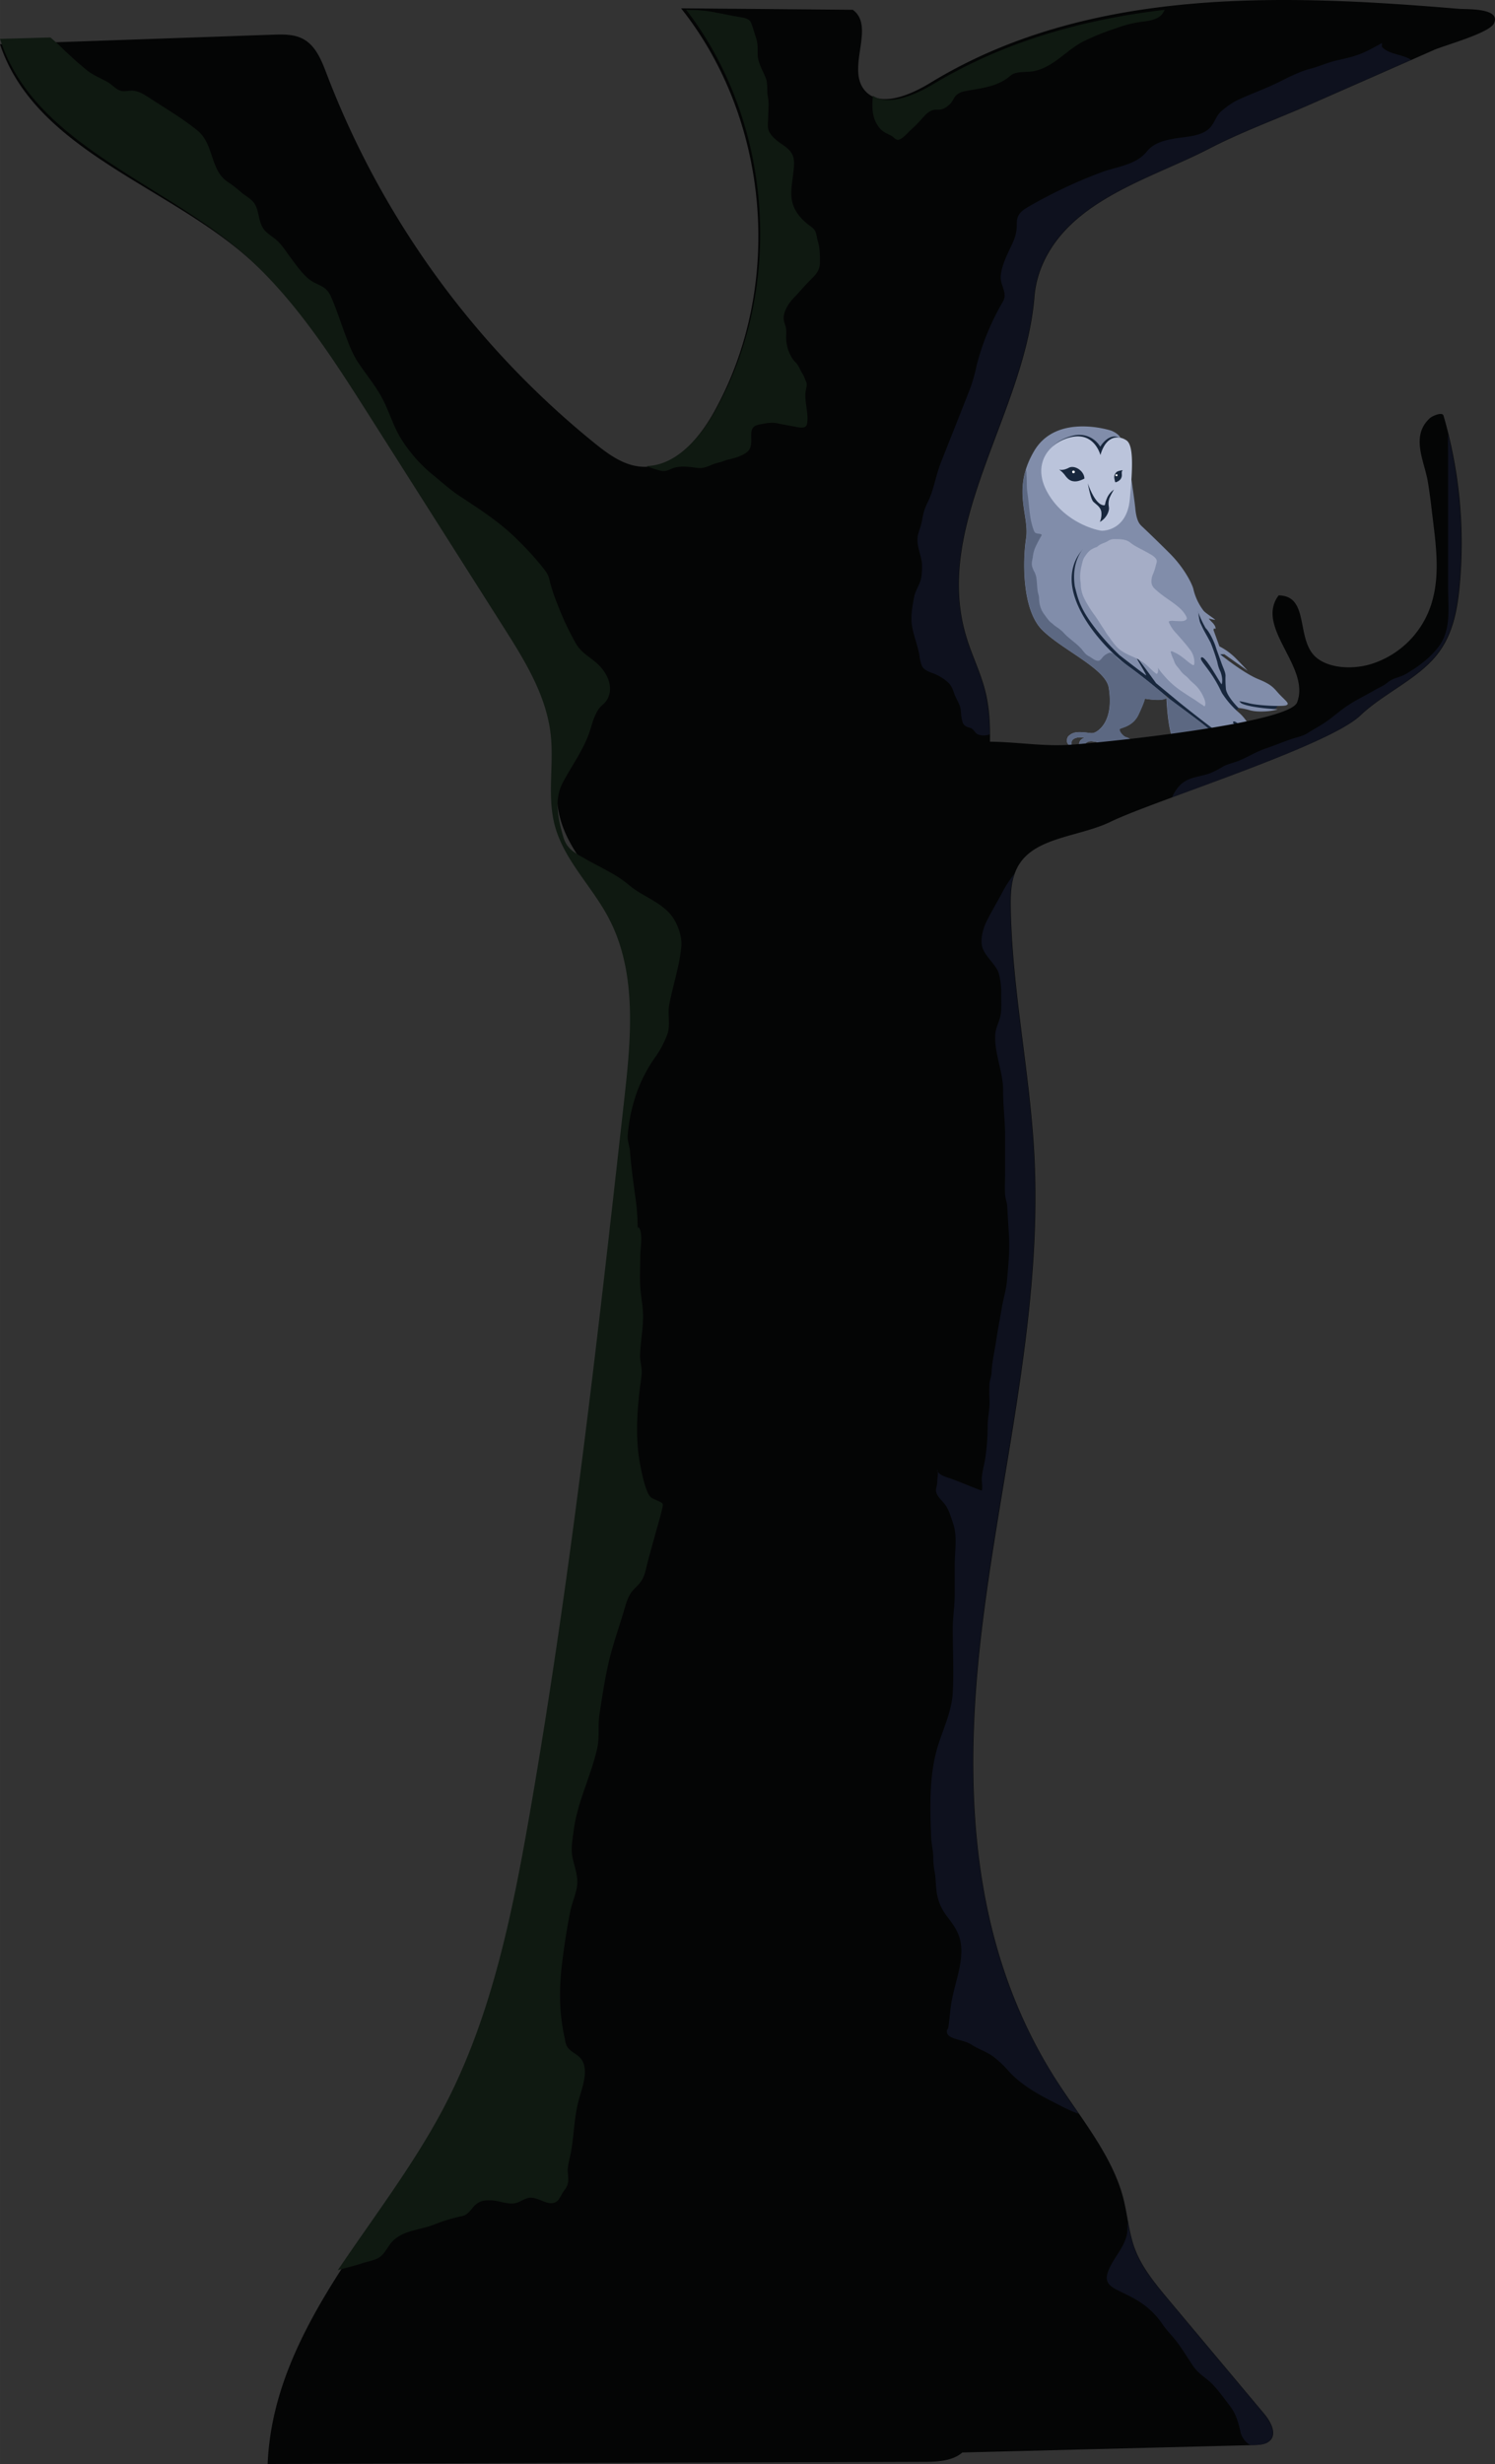 <svg xmlns="http://www.w3.org/2000/svg" width="268.96mm" height="443.14mm" viewBox="0 0 762.4 1256.15">
  <rect x="0" y="0" width="762.4" height="1256.15" fill="#333333" stroke="none"/>
  <defs>
    <style>
      .cls-1 {
        fill: #18273d;
      }

      .cls-2 {
        fill: #818daa;
      }

      .cls-3 {
        fill: #191e39;
      }

      .cls-4 {
        fill: #fff;
      }

      .cls-5 {
        fill: #a5adc6;
      }

      .cls-6 {
        fill: #bbc4db;
      }

      .cls-7 {
        fill: #5c6882;
      }

      .cls-8 {
        fill: #040505;
      }

      .cls-9 {
        fill: #0f1911;
      }

      .cls-10 {
        opacity: 0.48;
      }
    </style>
  </defs>
  <g id="Livello_2" data-name="Livello 2">
    <g id="Livello_2-2" data-name="Livello 2">
      <g>
        <path class="cls-1" d="M530.08,250.38c-.46-1.68-.82-3.41-1.15-5.12a9.65,9.65,0,0,1-.15-1.78c0-.67.14-1.29.16-2s.14-1,.17-1.57-.06-1.24,0-1.86c.15-1.1.41-2.18.62-3.27a11,11,0,0,1,1-2.48,11.45,11.45,0,0,1,2.57-3.47,21.67,21.67,0,0,1,4.31-3.19,70.21,70.21,0,0,1,6.74-2.86,17.26,17.26,0,0,1,3.55-1.2,4.41,4.41,0,0,0,1-.44,9.78,9.78,0,0,1,1.19-.4,8.22,8.22,0,0,1,2.76-.29,16.47,16.47,0,0,1,2.42.21c1.15.16,2.29.05,3.44.16,1.63.14,3.25.12,4.89.12.67,0,1.34,0,2,0,.4,0,.74.15,1.13.17a3.79,3.79,0,0,1,2,.32c.32.2.56.44.85.66s.66.39,1,.61a12.41,12.41,0,0,1,2.87,2.12,10.57,10.57,0,0,1,2.06,4.68,14.58,14.58,0,0,1,.46,3.77c0,2.11.57,5.85.57,8,0,2.74.24,7.52.24,10.26s-1.14,3.31-1.14,6a52.74,52.74,0,0,0,.35,5.89,21.86,21.86,0,0,0,.63,2.63,8.49,8.49,0,0,0,.68,1.82,4.35,4.35,0,0,0,1,1.15c.54.48,1,1,1.51,1.5a18.59,18.59,0,0,1,3.11,4c.49.91.88,1.87,1.38,2.77.59,1.06,1.31,2.09,2,3.1a10.75,10.75,0,0,0,4.2,3.18c1.78,1,4.07.53,5.41,2.06,2.13,2.42,4.36,3.12,6.37,5.63s3.14,6,4.9,8.66c2.91,4.4,4.5,11.8,6.82,16.51,3.45,7,8.06,13.48,11.08,20.64-.17.31-.78-.05-1-.15.52-.06,1.66,1.38,1.88,1.59,1.09,1,2.17,2.07,3.15,3.2,1.26,1.44,2.41,3,3.63,4.43a25.31,25.31,0,0,0,4.2,3.94c1.1.81,2.4,1.36,3.56,2.06s2.5,1.46,3.67,2.29c.88.62,1.76,1.2,2.68,1.77s1.63,1.24,2.44,1.84a4.92,4.92,0,0,0,1.26.76c.22.09.69.25.83.47.28.43-.13,1.15-.39,1.46a3.28,3.28,0,0,1-2.61.88,36.37,36.37,0,0,1-4.16-.4c-.73-.08-1.45-.16-2.18-.29a6.73,6.73,0,0,0-1.73-.17c-.46,0-.81.18-1.28.18a19.42,19.42,0,0,1-4.56-.49,9.44,9.44,0,0,1-1.27-.42c-.65-.27-.76.06-1.2.58a5.67,5.67,0,0,1-1.84,1.64c-.32.16-.85.13-.89.59s.84,1.1,1.12,1.36a16.42,16.42,0,0,0,2.67,1.87,8.94,8.94,0,0,1,2.54,2.62,10.61,10.61,0,0,1,1,2.24c.21.52.46,1,.66,1.53s.4,1.37.67,2c.48,1.16,1.2,2.2,1.7,3.35.14.33.36.57.28.91-.13.55-1.78.61-2.27.68a14.94,14.94,0,0,1-3.34.15c-.84-.1-1.23-.6-1.82-1.15a11.58,11.58,0,0,0-4.31-2.62c-1.4-.44-2.71-1.11-4.12-1.54-1.07-.33-2.07-.86-3.13-1.25s-1.85-.59-2.78-.87A2.08,2.08,0,0,0,617,372a7.58,7.58,0,0,0-1.85,1.11,54.31,54.31,0,0,0-7.31,6.83c-.68.74-1.3,2-2.45,1.68a4.17,4.17,0,0,1-2.24-1.31,10.93,10.93,0,0,1-1.72-4.79,18.51,18.51,0,0,1-.27-2.46,21.5,21.5,0,0,0-.14-3.21c-.22-1.29-.51-2.6-.84-3.87a36.79,36.79,0,0,0-1.71-4.52c-.5-1.22-1.22-2.36-1.63-3.61a6.77,6.77,0,0,0-.57-1.6l-.65-1a2.38,2.38,0,0,0-1-.72,11.74,11.74,0,0,0-5.73-1,10.16,10.16,0,0,0-2.9.84,37.41,37.41,0,0,0-4.06,1.76,4.1,4.1,0,0,1-3.06.6,5.72,5.72,0,0,1-3.16-2.94c-1.64-2.81-3-5.8-4.58-8.63a37.1,37.1,0,0,0-3.17-4.42c-1.31-1.67-2.4-3.49-3.67-5.19s-2.67-3.54-3.93-5.37a52.9,52.9,0,0,0-4.67-6.07,59,59,0,0,0-4.94-4.68c-1.89-1.62-4-3.05-5.79-4.8a10.9,10.9,0,0,1-2.42-4.06c-.76-2-1.62-3.91-2.52-5.82-2.07-4.41-4.56-8.56-6.34-13.11a76.71,76.71,0,0,1-3.36-11.76c-.66-3-.52-6.18-1.23-9.21-.56-2.41-1.84-4.63-2.17-7.11a35,35,0,0,1-.2-4.69Z"/>
        <g>
          <path class="cls-2" d="M640.23,376.62c.9,0-3.63-9.29-8.39-13.3a46.3,46.3,0,0,1-8.78-10.15c-5.1-11.27-11.3-16.15-10.6-17.73,1.36-3.06,10.36,14.08,10.57,13.37.62-2,0-4.46-.37-5.61-.4-1.46-1.14-1.93-1.89-5.74a96.13,96.13,0,0,0-3.4-9.82c-2.72-5.22-3-5.14-5-9.58-1-1.6-1.16-6.32-1.69-8.33-2-7.49-4.32-16.86-10.78-20.91-3.2-2-8.54-4.6-13.07-7.62s-5-5.71-6-6.42c-2.11-1.59-7.19-3-7.19-3-3.8.2-10.81.84-14,1.85,0,0-14.38,6.18-11.51,25.37,1.74,6.88,2.83,11.65,11.26,22.4A130.72,130.72,0,0,0,570.92,334s7.67,6,13.4,10.23c1.25.94-5.63-9.81-4.72-9.12,1.18.89,9.83,13.05,10,13.21l12.47,10.31s16.86,13.52,20.26,15.41,15,8.31,16.78,8.31c.43,0,.21-.59-.38-1.49.77.2,2.64.56,2.64-.7,0-.45-11.3-10.21-12.58-11.7C628.78,364.89,639.32,376.62,640.23,376.62Z"/>
          <path class="cls-3" d="M569.66,386.87s0,.45.34,0A1.45,1.45,0,0,1,569.66,386.87Z"/>
          <path class="cls-2" d="M653.09,354.6c-3.26-3.26-3.57-5.21-11.28-8.32s-19.55-12.7-19.55-12.7l2.1-.06,11.88,8.42s-1.74-2-6.12-6.42a32.7,32.7,0,0,0-8.25-6l-3-8.25s.05-1.32.62-.76.85-1.07-1.25-3.17-1.7-2-1.7-2a27.55,27.55,0,0,0,3.12.68c.56,0-5.05-3.57-5.85-4.65a28.63,28.63,0,0,1-5.26-11.22c-.56-2.21-4.3-10.31-12.07-18.08S582,268,582,268c-1.1-1.1-2.44-2.93-3-8.54s-2.43-17.74-2.43-17.74-.4,10.43-1.19,14.56-4,11.17-10.9,12.92-19.64-6.85-20.1-7.31-14-12-12.73-23.47c.87-7.67,6-13.92,15.51-16.3a12.45,12.45,0,0,1,13.94,5.61s3.29-5.78,8-5.16l2.33.62s-.79-2-4.65-3.62c0,0-27.88-9.3-39.44,10.42s-2.26,32.64-4.08,44.43-2,36.49,8.16,46.69,32.42,19.72,34,29.47-.17,17.36-5,21.47c-2.78,2.34-4.14,1.6-5.1,1.6a43.48,43.48,0,0,0-4.44-.4c-2.55,0-4.28.3-6.18,2.2a3.86,3.86,0,0,0-.51,3c.47,1.28,2.78,3.34,2.78,3.34s-1.43-3.25.13-4.71c1.95-1.81,5.95-1,5.95-1a5.65,5.65,0,0,0-1.76,1c-2.48,2.49.29,7.43.29,7.43s.05-7.43,5.72-6.55c3.25.51,2.21.47,4.35.84,3.55.6,10.54,1.55,9.35,5.4a14.59,14.59,0,0,1-1,2.58,3.27,3.27,0,0,0,1.48-.94c1.07-1.07,2.82-3,1.88-5a4.34,4.34,0,0,0-2.51-1.81s5-.35,5.52,2a10.75,10.75,0,0,1-.49,5.11s3.19-3.51,2.94-5.07a6.34,6.34,0,0,0-.92-2.72,6.84,6.84,0,0,0-3.42-2.46c-2-.46-4.12-3.56-3.44-4.24s6.63-1.19,9.52-7.31,3.29-8.16,3.29-8.16,8.1,1.53,11-.27c.17,3.86,1.06,19.74,4.57,22.53,4,3.18,4.82.36,4.82.36s3.15.39,4.77-1-.18-1.53,3.59-3.37,2.49-2.33,4.15-2.21-18.51-14.3-21.61-16.88l-.31-.27h0c-2.15-1.86-10.53-9-19.18-15.27-10-7.25-24.76-22.9-28.39-38.31s6.35-26.06,15.87-27.19c4.45-.53,10.05-1.27,12.52,0s5.76,6.29,12.75,9.55c5.62,2.63,5.48,2.41,10.38,4.94s8.73,12.81,11.41,21a57.65,57.65,0,0,0,4.66,10.43c2.55,2.55,4.76,8.45,4.76,8.45h0l.84,2.52s1.48,4.08,2.38,6.64,2.15,4.95,2.15,6.65a51.93,51.93,0,0,0,.22,7c.81,4,6.38,9.42,6.38,9.42a35,35,0,0,1,6,1.24c4.59,1.19,11.67.34,14-.51-15.92-1-18.64-3.17-18.64-3.17l-.92-.92s.1-.24,5,1,17.25,1.73,18.95,1S656.34,357.86,653.09,354.6Z"/>
        </g>
        <circle class="cls-4" cx="547.45" cy="240.58" r="0.69"/>
        <circle class="cls-4" cx="569.37" cy="242.26" r="0.52"/>
        <path class="cls-5" d="M561.14,278.5a3.68,3.68,0,0,0-1.66.33,11.55,11.55,0,0,0-2.72,1.18,9.6,9.6,0,0,0-2.86,2.78,20.29,20.29,0,0,0-1.22,1.8,14.39,14.39,0,0,0-.8,2.51,32.16,32.16,0,0,0-.93,4.67,21.79,21.79,0,0,0,.12,5.23c.11,1,.09,2.07.27,3.1a18.71,18.71,0,0,0,1.43,4.69A57.85,57.85,0,0,0,558.5,314c1.48,2.09,2.73,4.25,4.16,6.35.58.86,1.1,1.75,1.65,2.62s1.41,1.81,2,2.77a38.68,38.68,0,0,0,2.43,3.14c2.69,3.42,6.58,4.85,10.42,6.58a25.15,25.15,0,0,1,5.27,3.38c1,.81,1.89,1.71,2.83,2.6a15.58,15.58,0,0,0,1.29,1.15c.35.31.71.61,1.09.89.85.29,1-1.45,1-2.06,0-1.13-.57-3.24-1.65-3.82a11.54,11.54,0,0,0,.87,1.67,27.06,27.06,0,0,0,3.51,4.86,44.2,44.2,0,0,0,8.5,7.78c2.28,1.55,4.58,3.06,6.92,4.52,1.11.68,2.14,1.46,3.22,2.19l1.51.95a2,2,0,0,0,.75.54c.81-.91.25-2.8-.08-3.75a20.9,20.9,0,0,0-3.45-5.87c-1.17-1.44-2.7-2.52-4-3.87a20.91,20.91,0,0,0-1.59-1.67c-.41-.34-.85-.63-1.26-1a15.66,15.66,0,0,1-2.33-2.62c-.53-.74-1.17-1.39-1.72-2.11a9.21,9.21,0,0,1-1.19-2.49c-.4-1.09-1-2.13-1.3-3.25-.09-.33-.51-1.18-.18-1.42s1.59.45,1.87.57a22.21,22.21,0,0,1,4.14,2.58c1.56,1.14,3,2.56,4.65,3.55.32.19.71.47,1,.26s.27-1.29.27-1.65a10.63,10.63,0,0,0-2.54-6.57c-2-2.69-4.32-5.21-6.52-7.76a18,18,0,0,1-3.29-4.44c-.23-.53-.75-1.2-.68-1.79,1.08-.58,2.81-.2,4-.19s3,.26,4.23-.32,1.07-1.25.5-2.32a14.36,14.36,0,0,0-2.84-3.64c-3.53-3.29-7.84-5.6-11.48-8.76-1.54-1.34-3-2.38-3.27-4.53a9,9,0,0,1,.94-4.71,27.17,27.17,0,0,0,1.27-4c.18-.84.71-2,.41-2.82-.57-1.53-2.42-2.54-3.72-3.29-2.16-1.24-4.37-2.34-6.55-3.52a23.21,23.21,0,0,1-3.26-2.19c-2.26-1.74-5.27-1.66-8-1.68a5.48,5.48,0,0,0-3.14.88,12.56,12.56,0,0,1-2,1,12.61,12.61,0,0,0-2.13.93,10,10,0,0,0-2.4,2"/>
        <path class="cls-6" d="M561.18,232s-2.79-11.16-13.87-9.36-21.92,13-13,28.65,25.94,19.28,27.66,19.28c.74,0,12.72-.08,14.2-16.08s2-27.5-1.72-30S564.14,221.58,561.18,232ZM546.9,245.26c-1.52-.33-2.63-1.39-3.86-3.07a12.55,12.55,0,0,0-2.95-2.8s1.8.74,4.92-.9,8,1.72,8,5.5C550.1,245.47,548.42,245.59,546.9,245.26Zm18.81,8.86c-1.08,4.3.59,4-.64,7.23a9.44,9.44,0,0,1-4.17,4.73,10.18,10.18,0,0,0,.73-5.16c-.43-2.58-2.66-3.74-4.08-5.15s-2.8-9.38-2.8-9.38,3.57,11.21,8.35,11.21c.64,0,.31-1.13,1.3-3.33a10.1,10.1,0,0,1,3.69-4.68A32.46,32.46,0,0,0,565.71,254.12Zm6.88-14.42c-.77.61-.47,2-.47,2.4a3.56,3.56,0,0,1-1,2.56,4.78,4.78,0,0,1-2.31,1.22s-.16,0-.49-1.85a3.45,3.45,0,0,1,1.48-3.65A9.69,9.69,0,0,1,572.59,239.7Z"/>
        <path class="cls-7" d="M567.42,333.14a2.92,2.92,0,0,0-1.56-.37,6,6,0,0,0-1.56.68,7.35,7.35,0,0,0-1.92,1.55c-.62.75-1.36,1.94-2.47,1.87-1.67-.11-2.88-1.37-4.26-2.13a7.93,7.93,0,0,1-2.47-1.85c-.36-.47-.77-.86-1.11-1.36a5.57,5.57,0,0,0-.84-1,34.07,34.07,0,0,0-3.05-2.84c-1.19-.92-2.31-1.91-3.47-2.86a31.08,31.08,0,0,1-2.45-2.42,21.55,21.55,0,0,0-2.46-2.11c-.68-.5-1.42-.94-2.08-1.46-.49-.39-.88-.83-1.39-1.2a7.54,7.54,0,0,1-1.21-1.05c-.76-.85-1.45-1.83-2.12-2.75a19.52,19.52,0,0,1-1.65-2.49,14.42,14.42,0,0,1-1.35-4.66c-.11-.74-.08-1.45-.15-2.19-.08-1-.51-2.07-.66-3.08-.32-2.17-.34-4.35-.64-6.52a9.91,9.91,0,0,0-1.15-3.53,12.23,12.23,0,0,1-1.12-2.93,6.72,6.72,0,0,1,0-2.1c.09-.77.28-1.53.41-2.29a19.08,19.08,0,0,1,1-4.36,62.71,62.71,0,0,1,3.24-6.32c.29-.5.48-.84-.14-1.05a7.09,7.09,0,0,0-1.13-.24,3.78,3.78,0,0,1-1.64-.44,2.9,2.9,0,0,1-.85-1.32,36.14,36.14,0,0,1-1.93-8.14c-.41-2.91-.63-5.84-1-8.75-.16-1.23-.36-2.45-.48-3.69-.16-1.81-.1-3.61-.18-5.41,0-.86-.09-1.72-.12-2.57a9.76,9.76,0,0,0-.2-2.16.75.75,0,0,0-.07-.18c-4.51,14.61,1.65,25.19.14,35-1.81,11.78-2,36.49,8.16,46.69s32.41,19.72,34,29.47-.17,17.36-5,21.47c-2.78,2.34-4.14,1.6-5.11,1.6a42.87,42.87,0,0,0-4.43-.4c-2.55,0-4.28.3-6.18,2.19a3.9,3.9,0,0,0-.51,3c.46,1.28,2.78,3.34,2.78,3.34s-1.44-3.25.13-4.71c1.94-1.81,6-1,6-1a5.65,5.65,0,0,0-1.76,1c-2.48,2.49.28,7.43.28,7.43s.06-7.43,5.72-6.55c3.26.51,2.22.47,4.36.84,3.55.6,10.53,1.55,9.34,5.4a13,13,0,0,1-1,2.58,3.17,3.17,0,0,0,1.48-.94c1.08-1.07,2.83-3,1.89-5a4.34,4.34,0,0,0-2.51-1.81s5-.35,5.51,2a10.81,10.81,0,0,1-.48,5.11s3.19-3.51,2.93-5.07a6.34,6.34,0,0,0-.92-2.72,6.79,6.79,0,0,0-3.41-2.46c-2-.46-4.12-3.56-3.44-4.24s6.63-1.19,9.52-7.31,3.28-8.16,3.28-8.16S592,357.81,595,356c.16,3.86,1,19.74,4.57,22.53,4,3.18,4.82.36,4.82.36s3.15.39,4.77-1-.19-1.53,3.59-3.37,2.49-2.33,4.15-2.21-18.51-14.3-21.61-16.88l-.32-.27h0c-2.15-1.86-10.53-9-19.18-15.27-.86-.62-1.75-1.3-2.66-2a19.34,19.34,0,0,1-3.44-2.56C569,334.61,568.34,333.56,567.42,333.14Z"/>
        <g>
          <path class="cls-8" d="M743.74,4.48c-90.19-7.59-189-11.23-269.29,37.74-10.8,6.59-26.77,13.25-34.12,3-8.22-11.54,6.05-31.94-5.44-40.23l-87.57-.75C392.8,61.41,399.68,146.46,364,210.25c-8.06,14.42-21.24,29.28-37.67,27.61-8.76-.89-16.26-6.41-23.11-11.94A448,448,0,0,1,166.59,37.68c-2.59-6.8-5.49-14.24-11.88-17.74-4.68-2.56-10.3-2.44-15.63-2.25L0,22.54c17.09,51.36,78.42,70,120.6,103.91,28.57,23,49.08,54.26,69.1,85q34.55,53,69.08,106c10.92,16.75,22.12,34.28,24.52,54.13,1.83,15.15-1.62,30.87,2.35,45.61C290.4,434.82,304.84,448,313.54,464c14.78,27.27,11.92,60.31,8.66,91.15C309.41,676,296.62,796.83,276.45,916.6c-8.6,51.1-18.84,102.81-42.87,148.72-33.53,64-94.12,118.63-97.09,190.83l334.92-1.1c6.77,0,14.45-.48,19.35-4.77l148.43-3.76c2.36-.06,4.85-.15,6.85-1.15,5.9-3,2.63-10.08-1.2-14.66l-48.22-57.53c-6.85-8.17-13.78-16.47-17.5-25.82-3.49-8.76-4-18.07-6.36-27.06-5.66-21.56-21.6-40.38-34.17-60-45.42-71-47.25-154.32-37.39-233.53s30.43-158.1,26.31-237.59c-2.19-42.41-11.42-84.5-12.06-126.95-.13-8.82.4-18.32,7.24-25.32,10.14-10.38,29.57-11.11,43.74-18,22.09-10.72,110.72-38.36,127.25-54.09,11.64-11.07,28.71-18.34,38.65-30.39,8.39-10.16,10.74-22.62,11.95-34.68a232.86,232.86,0,0,0-8.11-87.81c-.65-2.25-5.91.28-6.87,1.15-10.12,9.11-3,21.81-1.21,32.12,1.19,6.9,1.92,13.84,2.77,20.77,1.67,13.71,3.32,27.72-.67,41.15a46.86,46.86,0,0,1-31.06,31.43c-10.36,3.15-24.06,2-29.83-5.4-7.8-10-2.26-29.45-17.24-29.63-12.26,16.36,16.4,36.38,9.42,54.55-4.2,11-103.22,21-117.76,21.72-13,.6-25.89-1.59-38.86-1.68.15-8.7-.28-17.37-2.38-25.78-2.42-9.66-7-18.65-9.81-28.19-17-57.16,30-113.34,34.86-172.76a51.75,51.75,0,0,1,4.3-16.85c14.55-32.93,55.5-43.53,84.66-58.65,16.87-8.75,35-15.28,52.34-22.93l62.54-27.52c5.38-2.37,28.25-8.56,30.54-13.57C765.54,3.91,747.86,4.83,743.74,4.48Z"/>
          <path class="cls-9" d="M270.1,924.82c-9,51.54-19.56,103.71-43.93,149.9-15.1,28.64-35.55,55.36-53.9,82.62,4.12-1.26,8.37-2.13,12.46-3.54,2.29-.79,6.46-1.53,8.54-2.87,3.26-2.08,4.57-6.21,7.4-8.81,6-5.5,14.23-5.27,21.4-8.3a83.27,83.27,0,0,1,13.3-4,5.38,5.38,0,0,0,2.7-1.2c2-1.36,3.17-3.87,5.23-5.27,2.43-1.66,4.24-1.62,7-1.59,4.1,0,8,2.09,12.15,1.46,3.12-.47,5.28-3,8.63-2.83,4.91.32,9.55,5.28,13.63,1.21a40.52,40.52,0,0,0,2.25-3.79c1.28-1.92,2.37-2.92,2.74-5.31.33-2.09-.27-4.52-.15-6.65.17-3.1,1.19-6.14,1.71-9.19,1.42-8.25,1.58-16.85,3.6-25,1.57-6.36,5.89-16.13,1.51-22-1.74-2.31-4.83-3.35-6.6-5.55-1.42-1.76-1.37-3.2-1.83-5.22-3-13.37-2.84-26.25-1.07-39.94,1.08-8.32,2.36-16.77,4.05-25,.9-4.39,3.26-9.33,3.48-13.84s-1.71-9.26-2.5-13.53.05-8.68.62-13.11c1.86-14.77,8.74-27.69,12-42,1.34-5.88.28-11.65,1.2-17.59,1.42-9.23,2.79-18.65,5-27.73,2-8.3,4.87-16.18,7.28-24.34,1-3.27,1.74-6.57,3.61-9.48,1.44-2.26,3.49-3.64,5-5.75,2.45-3.29,2.79-7,3.84-10.88,1.31-4.85,2.68-9.69,4-14.53.94-3.43,2-6.89,2.83-10.34,1-4.33,1.45-4.22-1.71-5.67s-4.1-1.46-5.47-4.75c-1.74-4.16-2.83-9.56-3.67-13.93-2.37-12.41-1.63-25.76-.19-38.22.31-2.64.79-5.41,1-8,.26-2.86-.93-6.33-.83-9.31.24-7.3,1.78-14.39,1.48-21.74-.19-4.87-1.3-9.59-1.45-14.49s.07-9.92.07-14.86c0-3,1.63-12.12-1-14.32a5.77,5.77,0,0,0-.33,1,114.61,114.61,0,0,0-.92-14.52c-1.17-8.46-2.35-16.78-3-25.17-.2-2.77-1.37-5.07-1.16-8a86.29,86.29,0,0,1,3.64-18.9,76,76,0,0,1,10.65-21.35,50,50,0,0,0,5.94-11.37c1.69-4.76,0-10.23,1-15.26,1.87-9.89,5.13-19.15,6.1-29.21.58-5.92-2.35-13.44-6.38-17.61-5.85-6.06-14-8.58-20.36-14s-14.25-8.77-21.63-13c-5.8-3.35-9.95-5-11.86-11.68-2.62-9.15-4.83-19.05,0-27.89,5-9.28,11-17.18,14.1-27.44,1-3.44,2-6.81,4.13-9.83,1.16-1.63,3-2.71,4.05-4.42,3.58-5.79.68-12.63-3.37-17.05-4.2-4.58-9.43-6.37-12.58-12.05a145,145,0,0,1-9.24-19.75,83.79,83.79,0,0,1-4-12.06c-.63-2.92-1.51-4.09-3.29-6.41a152.36,152.36,0,0,0-12.87-14.16c-8.82-8.94-19-15.45-29.43-22.32-5.12-3.35-9.61-7.49-14.35-11.33A75,75,0,0,1,204,222.81c-3.74-6.36-5.83-13.85-9.41-20.37-3.37-6.15-8.13-11.85-12-17.72-2.91-4.41-4.71-9.33-6.57-14.28-2.42-6.39-4.55-13.21-7.33-19.42-2.64-5.86-6.88-5.27-11.17-8.74-3.65-3-6.44-7.11-9.26-10.84-2.16-2.85-3.68-5.5-6.24-8.1-2.11-2.14-4.92-3.62-6.91-5.77-3.49-3.79-2.68-9.47-5.21-13.58-1.53-2.5-4.54-4-6.73-5.8A59.34,59.34,0,0,0,116.51,93c-9.51-5.92-7.18-19.4-15.78-26.43-7.42-6.06-16-11.09-24-16.31-2.75-1.79-5.4-3.61-8.72-4-2.09-.25-4.39.62-6.45,0-2.65-.75-4.47-3.27-7-4.61-3.6-1.94-7.23-3.39-10.44-6-4.71-3.84-9-7.81-13.35-12-1.6-1.53-3.3-3.07-5.08-4.55L0,19.83c16.73,52,77.92,71.24,119.86,105.81,28.41,23.42,48.69,55.16,68.5,86.34l68.32,107.58c10.8,17,21.88,34.78,24.14,54.84,1.72,15.32-1.84,31.17,2,46.08,4.63,17.84,19,31.23,27.56,47.5,14.59,27.64,11.49,61,8,92.12C304.77,682,291.12,804,270.1,924.82Z"/>
          <path class="cls-9" d="M342.61,238.91c3.53-1.54,8.42-1,12.15-.47,3.41.51,5.3-.22,8.33-1.52a24.8,24.8,0,0,1,3.87-1.21c1.45-.35,2.73-1,4.18-1.36,3.07-.68,7-1.72,9.55-3.66,2.8-2.14,2.43-5.28,2.4-8.45s.57-5.09,3.94-5.77c3-.6,6.25-1.33,9.22-.7s5.76,1.12,8.66,1.65c2,.35,6.06,1.57,6.6-1.2,1.12-5.76-1.66-11.72-.54-17.42.4-2,.78-3-.15-4.81a25.83,25.83,0,0,0-1.43-3.26c-1-1.48-1.57-3-2.49-4.52-.72-1.17-1.9-2.06-2.68-3.23a20,20,0,0,1-3.3-11.8,19,19,0,0,0-.15-4.27c-.26-1.13-.82-2.3-1-3.42-.8-4.15,2.42-8.93,5.14-11.76,2.91-3,5.57-6.24,8.58-9.21,2.71-2.68,4.66-4.83,4.64-8.65s.07-7.22-1.07-10.9c-.49-1.6-.67-4.07-1.52-5.48s-2.54-2.32-3.8-3.35c-4.72-3.84-8-8.55-8.18-14.78-.14-5.57,1.34-10.85,1.37-16.38,0-4-1.81-6.37-5-8.61-2.76-1.93-6.79-4.64-8-8-.67-1.86-.19-4.33-.19-6.26,0-3.4.54-7.39-.15-10.74-.63-3.06.1-6.48-1-9.38-1.45-3.91-4.07-7.68-4.2-12-.09-3.08.22-5.57-.78-8.52-.86-2.55-1.56-5.31-2.56-7.78S379,9,376.59,8.57c-3.85-.61-7.65-1.45-11.48-2.18a67,67,0,0,0-13.17-1.31c-.53,0-1.27-.09-2.07-.16,44.37,57.52,50.39,142,14.46,205.19-7.62,13.39-19.68,27.13-34.58,27.48a36.18,36.18,0,0,0,5.81,2C338.66,240.6,339.83,240.12,342.61,238.91Z"/>
          <path class="cls-9" d="M448.45,65.11c1.78,2.21,3.61,2.85,6.05,4.06,1,.52,2,1.9,3.17,2.09,2,.34,5.53-3.87,6.66-4.88a70.25,70.25,0,0,0,6-6.06c1.78-2,3.83-4.24,6.65-4.39,1.68-.09,2.77.17,4.32-.58a12.88,12.88,0,0,0,3.37-2.51c1.24-1.28,1.64-3,2.91-4.2a8.09,8.09,0,0,1,4.35-2.1c5.8-1.19,11.82-1.71,17.28-4.13a26.15,26.15,0,0,0,4.18-2.31c1.17-.81,2.23-2,3.57-2.53,3.34-1.25,7.33-.62,10.79-1.41,9.91-2.26,16.24-10.8,25-15.17a127.87,127.87,0,0,1,16.59-6.65,59.79,59.79,0,0,1,12.82-3.23c3.56-.37,9-1.12,11-4.66L594,5C552.58,9.88,512.41,21,476,42.86c-9.43,5.66-22.77,11.34-30.87,5.93C444.69,54.77,444.48,60.18,448.45,65.11Z"/>
          <g class="cls-10">
            <path class="cls-3" d="M704.77,21.9c-4.94,2.81-9.46,5.33-14.95,6.93-3,.87-6,1.43-9,2.18-4.25,1.06-8.2,2.91-12.46,4-6.12,1.55-12.35,5-18,7.71-6.69,3.21-13.78,5.58-20.41,8.91a39.94,39.94,0,0,0-6.46,4.5c-3.23,2.54-3.46,5.14-5.8,8.23-4.14,5.46-13.17,5.18-19.17,6.35-5.4,1-10.26,2.3-13.83,6.69-5.58,6.83-15.37,7.56-23.16,10.48a247.17,247.17,0,0,0-37,17.48c-4,2.3-6.08,4.25-6,8.92.12,5.91-2.07,9.37-4.5,14.63-1.6,3.43-3.46,8.1-3.7,11.9-.31,4.83,3.73,8.47,1.1,13a127,127,0,0,0-13.26,32A95.48,95.48,0,0,1,495,197.36c-5,12.9-10.18,25.73-15.25,38.62-2,5.23-3.09,10.63-4.88,15.92-1,2.84-2.57,5.46-3.51,8.29-.79,2.39-1,5-1.7,7.48s-1.64,4.45-1.77,6.89c-.24,4.35,1.92,8.55,2.29,12.88a39.05,39.05,0,0,1-.22,5.9c-.28,4.07-3.12,7.25-3.84,11.24-.8,4.48-1.74,9.45-1.09,14,.76,5.3,3,10.43,3.86,15.64a20.43,20.43,0,0,0,1.34,5.45c1.26,2.3,4.4,3.07,6.64,4a24.19,24.19,0,0,1,5.94,3.67c2.38,1.84,3,3.94,4,6.73.76,2.14,2.45,4.55,2.92,6.69s.3,3.94.8,6,.55,2.63,2.42,3.69c1,.55,1.83.4,2.83,1.15,1.25.94,1.55,2.2,3.07,2.88a9.09,9.09,0,0,0,5.85-.06,92.51,92.51,0,0,0-2.41-22.09c-2.42-9.66-7-18.65-9.8-28.19-17-57.16,30-113.34,34.85-172.76a52,52,0,0,1,4.31-16.85C546.18,101.6,587.12,91,616.28,75.88c16.88-8.75,35-15.28,52.35-22.93l51-22.45c-4.34-2.87-11.44-2.71-14.89-6.62Z"/>
          </g>
          <g class="cls-10">
            <path class="cls-3" d="M732.13,334.42c8.38-10.16,10.74-22.62,11.94-34.68a232.12,232.12,0,0,0-5.6-78.36c-.15,3.3,0,6.67,0,9.85V299.6c0,10.24,1.75,21.53-4.91,30.2-4.47,5.82-10.11,9.91-16.36,13.66-3.15,1.89-6.57,2-9.52,4.45-2.22,1.82-4.16,2.48-6.62,3.91-4.62,2.68-9.4,4.95-13.93,7.95-3.14,2.09-6.1,4.67-9.12,6.94-3.6,2.73-7.34,4.57-11.13,7-2.52,1.59-5.16,2-7.88,2.93-4.6,1.53-9.09,3.41-13.7,5s-8.63,4.09-13.07,6c-2.81,1.2-5.78,1.66-8.5,3.13a44,44,0,0,1-7,3.57c-5.71,1.92-11,1.74-15.26,6.28a20,20,0,0,0-3.76,5.87c34.89-12.9,83.88-30.33,95.74-41.61C705.12,353.74,722.19,346.47,732.13,334.42Z"/>
          </g>
          <g class="cls-10">
            <path class="cls-3" d="M478.24,750.25c0-.6-.07-1-.23-1.11A2,2,0,0,0,478.24,750.25Z"/>
          </g>
          <g class="cls-10">
            <path class="cls-3" d="M503.09,469.78c-1.6,3.21-3,8.24-2.4,11.93.85,5.6,7.14,9.44,8.74,14.81a38.78,38.78,0,0,1,1.14,11c0,4,.41,8.06-.75,11.83-.79,2.57-2.08,5.24-2.25,7.89-.63,9.72,4.07,19.15,4,28.95-.07,7.53,1,14.88,1,22.42,0,6.35,0,12.69,0,19,0,3.76-.23,7.59,0,11.34.1,2.1,1,4,1.08,6.12.25,4.71.55,9.36.85,14.08.53,8.07-.28,16-1,24-.41,4.73-1.92,9.17-2.67,13.84-.86,5.29-1.94,10.54-2.71,15.84-.84,5.73-2.18,11.14-2.45,16.85-.09,2-.87,3.7-1.06,5.65a90,90,0,0,0,.06,9.29c0,4.32-1,8.38-1,12.67a111.6,111.6,0,0,1-1.21,16.12c-.55,3.43-1.61,6.88-1.78,10.35-.09,1.85.55,4.42,0,6.15-5.39-1.93-10.62-4.26-16-6.19-1.52-.55-5.38-1.52-6.36-3.42,0,1.53-.33,4.2-.35,5.1,0,2.58-1.37,4-.11,6.45,1.08,2.09,3.25,3.87,4.56,5.86,1.76,2.68,2.67,6.19,3.72,9.23,2.14,6.18.73,14.45.73,21,0,4.8,0,9.6,0,14.4.06,6.2-1.05,12.28-1,18.52,0,10.65.59,21.48,0,32.1-.49,9.86-5.32,19.19-8,28.58-4.08,14.27-3.61,30.57-3,45.3.15,3.52,1.11,6.88,1.07,10.41a36.18,36.18,0,0,0,.75,7.22c.65,3.71.43,7.5,1.17,11.26a25.57,25.57,0,0,0,5,11.12c4.08,5.38,6.94,9.29,7.35,16,.59,9.76-3.75,19.37-5.16,28.9-.59,3.91-.82,7.92-1.43,11.79-.2,1.23-1,1.08-.68,2.72s2.37,2.51,3.82,3c3.52,1.2,5.92,1.33,9.13,3.37,3.37,2.16,7.23,3.36,10.48,5.68a55.7,55.7,0,0,1,8.19,7.76c6.08,6.57,14.09,11.24,22,15.24,4.05,2,8.81,4.76,13.55,6.27-4-5.76-8-11.51-11.68-17.32C493,989.27,491.14,906,501,826.74s30.44-158.1,26.32-237.59c-2.2-42.41-11.43-84.5-12.06-126.95-.08-5.56.1-11.38,2-16.69a62.69,62.69,0,0,0-6.63,10.4C508.11,460.55,505.44,465.05,503.09,469.78Z"/>
          </g>
          <g class="cls-10">
            <path class="cls-3" d="M565,1158.26c-1.64,4.67.33,6.92,4.54,9.07s8.38,3.93,12.38,6.65a40,40,0,0,1,10.87,10.87c2.31,3.35,5.1,6,7.52,9.23,3,4,5.51,8.27,8.3,12.32s6.82,6,10,9.39,6.13,7.53,8.94,11.22,4,8.15,5,12.49a10.36,10.36,0,0,0,5.09,7l1.38,0c2.36-.06,4.85-.15,6.85-1.15,5.89-3,2.63-10.08-1.21-14.66l-48.21-57.53c-6.85-8.17-13.79-16.47-17.5-25.82a76.3,76.3,0,0,1-3.82-14.59,24.14,24.14,0,0,0-.13,2.84C575.13,1144.64,567.8,1150.31,565,1158.26Z"/>
          </g>
        </g>
      </g>
    </g>
  </g>
</svg>
